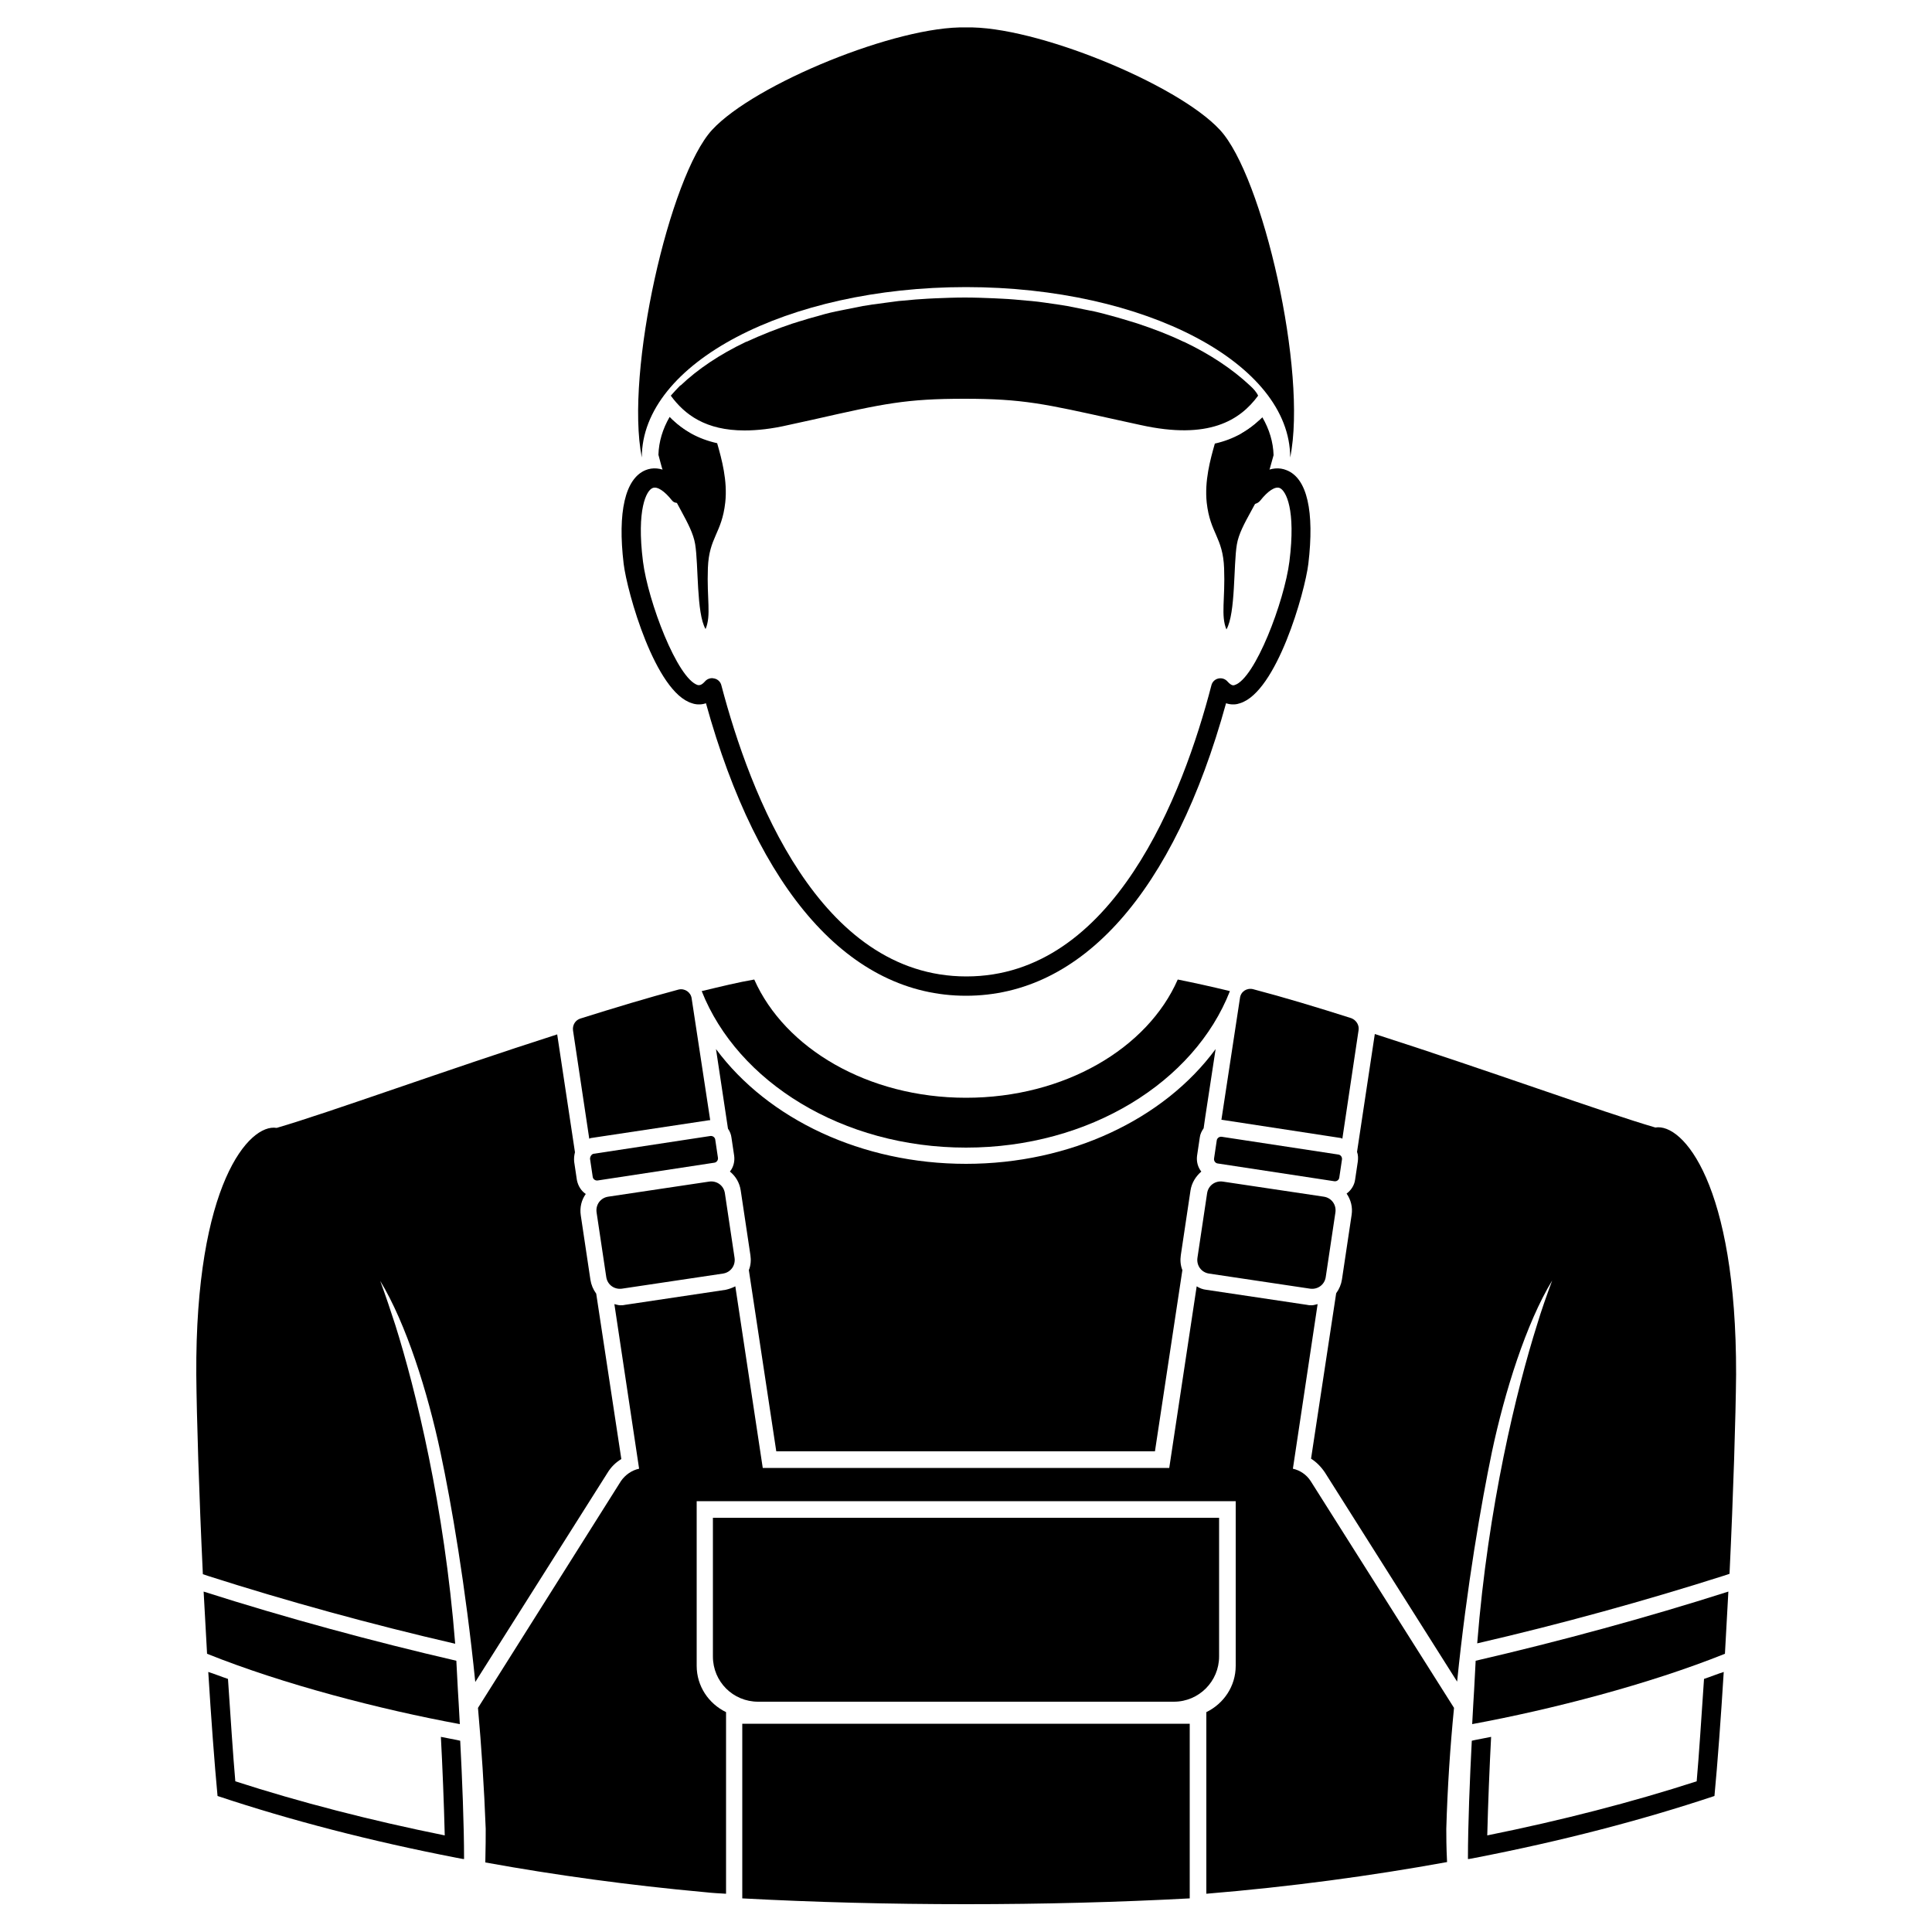 <?xml version="1.0" encoding="UTF-8"?>
<svg xmlns="http://www.w3.org/2000/svg" xmlns:xlink="http://www.w3.org/1999/xlink" version="1.1" id="Layer_1" x="0px" y="0px" viewBox="0 0 500 500" style="enable-background:new 0 0 500 500;" xml:space="preserve">
<g>
	<path d="M333,121.7c-1.9-0.8-4-0.6-6.1,0.5c0-4.1-0.3-8.7-1-13.4c-1.4,1.3-2.9,2.4-4.6,3.4c0.7,5.5,0.8,10.6,0.4,15.1   c0,0,0,0.5,0,0.5c-0.1,1.1,0.5,2.1,1.6,2.5c1,0.4,2.2,0.1,2.9-0.8c1.9-2.4,3.8-3.7,5-3.2c1.6,0.7,4.2,5.5,2.5,19   c-1.3,10.3-8.9,30.4-14.2,32c-0.3,0.1-0.8,0.2-1.8-0.9c-0.6-0.7-1.5-1-2.4-0.8c-0.9,0.2-1.6,0.9-1.8,1.8   c-7.3,28.1-25.3,75.3-63.4,75.3s-56-47.2-63.4-75.3c-0.2-0.9-0.9-1.6-1.8-1.8c-0.2,0-0.4-0.1-0.6-0.1c-0.7,0-1.4,0.3-1.9,0.9   c-1,1.1-1.5,0.9-1.8,0.9c-5.3-1.6-12.9-21.7-14.2-32c-1.7-13.5,0.9-18.4,2.5-19c1.2-0.5,3.1,0.8,5,3.2c0.7,0.9,1.8,0.7,2.8,0.3   c1-0.4,1.6-1.9,1.5-3c-0.3-4.3-0.2-9.4,0.4-14.7c-1.6-0.9-3.1-2-4.5-3.3c-0.7,4.8-1,9.3-1,13.4c-2.1-1.1-4.2-1.3-6.1-0.5   c-5.2,2.2-7.2,10.8-5.6,24.2c0.9,7.4,8.2,33.3,17.7,36.1c0.8,0.3,2.2,0.5,3.6,0c13.5,48.8,37.3,75.7,67.3,75.7   c30,0,53.8-26.8,67.3-75.7c1.5,0.5,2.8,0.3,3.6,0c9.5-2.9,16.8-28.7,17.7-36.1C340.2,132.4,338.3,123.8,333,121.7z"></path>
	<path d="M173.3,107.9c-1.8,3.1-2.8,6.4-2.9,9.8c0.4,1.4,0.7,2.8,1.2,4.3c2.4,7.7,7.4,13.4,8.3,18.8c0.9,5.4,0.3,17.9,2.7,22   c1.5-3.6,0.3-7.7,0.6-15.8c0.3-8,3.6-8.9,4.5-17c0.6-5.6-0.9-11.1-2.1-15.3C180.7,113.6,176.7,111.4,173.3,107.9z M326.7,108   c-3.4,3.4-7.4,5.7-12.3,6.8c-1.2,4.2-2.7,9.7-2.1,15.3c0.9,8,4.2,8.9,4.5,17c0.3,8-0.9,12.2,0.6,15.8c2.4-4.2,1.8-16.7,2.7-22   c0.9-5.4,6-11,8.3-18.8c0.4-1.4,0.8-2.8,1.2-4.3C329.5,114.4,328.5,111.1,326.7,108z"></path>
	<path d="M304.8,253.5c-7.8,17.8-29.3,30.6-54.8,30.6c-25.4,0-46.9-12.8-54.8-30.6l0,0c-4.1,0.7-8.6,1.8-13.6,3   C190.9,280,218,297,250,297c32,0,59.1-17,68.3-40.5C313.4,255.3,308.8,254.3,304.8,253.5L304.8,253.5z"></path>
	<g>
		<path d="M441,434.5c-0.7,10.3-1.3,19.7-1.9,26.5c-16.7,5.4-34.9,10.1-54.2,14c0.2-8.2,0.6-18,1-25.5c-1.4,0.3-2.7,0.5-4.1,0.8    l-0.9,0.2c-0.5,9.5-1,21.8-1,30.6c0.1,0,0.2,0,0.3,0c0.5-0.1,1.1-0.2,1.6-0.3c0,0,0,0,0,0c22.2-4.3,43-9.7,61.9-16    c0.8-8.4,1.7-20.7,2.4-32.1C444.5,433.2,442.8,433.9,441,434.5z"></path>
		<path d="M446.4,428c0,0.1,0,0.1,0,0.2c0.3-5.4,0.6-10.9,0.9-16.3c-21.3,6.8-43.8,12.9-65.4,17.9c-0.1,2.5-0.3,5.1-0.4,7.6    c-0.1,1.7-0.3,4.8-0.5,8.8C401.6,442.4,426.7,435.9,446.4,428z"></path>
	</g>
	<g>
		<path d="M59,434.5c0.7,10.3,1.3,19.7,1.9,26.5c16.7,5.4,34.9,10.1,54.2,14c-0.2-8.2-0.6-18-1-25.5c1.4,0.3,2.7,0.5,4.1,0.8    l0.9,0.2c0.5,9.5,1,21.8,1,30.6c-0.1,0-0.2,0-0.3,0c-0.5-0.1-1.1-0.2-1.6-0.3c0,0,0,0,0,0c-22.2-4.3-43-9.7-61.9-16    c-0.8-8.4-1.7-20.7-2.4-32.1C55.5,433.2,57.2,433.9,59,434.5z"></path>
		<path d="M53.6,428c0,0.1,0,0.1,0,0.2c-0.3-5.4-0.6-10.9-0.9-16.3c21.3,6.8,43.8,12.9,65.4,17.9c0.1,2.5,0.3,5.1,0.4,7.6    c0.1,1.7,0.3,4.8,0.5,8.8C98.4,442.4,73.3,435.9,53.6,428z"></path>
	</g>
	<path d="M152.8,331.2l-2.5-16.7c-0.3-2,0.2-4,1.3-5.5c-1.2-0.8-2-2.1-2.3-3.6l-0.7-4.7c-0.1-0.9,0-1.7,0.2-2.5l-4.6-30.5   c-29,9.3-58.9,20.2-72.6,24.2c-7.1-1.2-21.1,14.6-20.8,63.9c0.1,10.9,0.7,30.6,1.7,51.6l1.5,0.5c20,6.4,42.1,12.5,63.8,17.5   c-2.8-35.5-10.2-65.7-15.5-82.5c-1.2-3.7-2.5-7.6-3.9-11.4c6.7,11,12.3,28.8,15.6,44.4c2.8,13.1,6.5,34.7,9,59.4l34.2-54.1   c0.9-1.5,2.1-2.7,3.6-3.6l-6.5-42.8C153.5,333.7,153,332.5,152.8,331.2z M428.4,291.8c-13.7-4-43.6-14.9-72.6-24.2l-4.6,30.5   c0.3,0.8,0.3,1.7,0.2,2.5l-0.7,4.7c-0.2,1.5-1.1,2.8-2.2,3.6c1.1,1.6,1.6,3.5,1.3,5.5l-2.5,16.7c-0.2,1.3-0.7,2.5-1.5,3.6   l-6.5,42.8c1.4,0.9,2.6,2.1,3.6,3.6l34.2,54.1c2.5-24.7,6.3-46.4,9-59.4c3.3-15.6,8.9-33.4,15.6-44.4c-1.4,3.8-2.8,7.7-3.9,11.4   c-5.3,16.8-12.7,47-15.5,82.5c21.7-5,43.7-11.1,63.8-17.5l1.5-0.5c1-21,1.6-40.7,1.7-51.6C449.4,306.4,435.5,290.6,428.4,291.8z    M250,301.2c-26.9,0-51.2-11.5-64.7-29.7l3.1,20.6c0.5,0.7,0.8,1.5,0.9,2.3l0.7,4.7c0.2,1.5-0.2,3-1.1,4.1c1.5,1.2,2.5,2.9,2.8,4.9   l2.5,16.7c0.2,1.3,0.1,2.7-0.4,3.9l7.1,46.9h98l7.1-46.9c-0.5-1.2-0.6-2.6-0.4-3.9l2.5-16.7c0.3-2,1.4-3.7,2.8-4.9   c-0.9-1.1-1.3-2.6-1.1-4.1l0.7-4.7c0.1-0.9,0.5-1.7,1-2.4l0.4-2.8l2.7-17.7C301.2,289.7,276.9,301.2,250,301.2z"></path>
	<path d="M250,492.8c19.8,0,39.2-0.5,57.9-1.5v-45.2H192.1v45.2C210.8,492.3,230.2,492.8,250,492.8z"></path>
	<path d="M312.9,329.6l26.1,3.9c2,0.3,3.8-1,4.1-3l2.5-16.7c0.3-2-1-3.8-3-4.1l-26.1-3.9c-2-0.3-3.8,1-4.1,3l-2.5,16.7   C309.6,327.5,310.9,329.3,312.9,329.6z M346.9,294.5c0.2,0,0.3,0.1,0.5,0.2l4.2-28.1c0.2-1.3-0.6-2.6-1.9-3.1   c-8.8-2.8-17.4-5.4-25.4-7.5c-1.6-0.4-3.2,0.6-3.4,2.3l-4.8,31.5h0.1L346.9,294.5z M157.4,309.7c-2,0.3-3.3,2.1-3,4.1l2.5,16.7   c0.3,2,2.1,3.3,4.1,3l26.1-3.9c2-0.3,3.3-2.1,3-4.1l-2.5-16.7c-0.3-2-2.1-3.3-4.1-3L157.4,309.7z M315.1,301.1l30.2,4.6   c0.6,0.1,1.2-0.3,1.3-0.9l0.7-4.7c0.1-0.6-0.3-1.2-0.9-1.3l-30.2-4.6c-0.6-0.1-1.2,0.3-1.3,0.9l-0.7,4.7   C314.1,300.4,314.5,301,315.1,301.1z M374.3,473.3c0.3-10.6,1-21.2,2-31.3l-37.1-58.7c-1.1-1.7-2.8-2.8-4.6-3.2l6.4-42.6   c-0.5,0.1-1,0.3-1.5,0.3c-0.4,0-0.8,0-1.2-0.1l-26.1-3.9c-0.9-0.1-1.7-0.4-2.5-0.9l-7.1,47H197.4l-7.1-47c-0.8,0.4-1.6,0.7-2.5,0.9   l-26.1,3.9c-0.4,0.1-0.8,0.1-1.2,0.1c-0.5,0-1-0.2-1.5-0.3l6.4,42.6c-1.9,0.4-3.6,1.6-4.7,3.2L123.7,442c0.9,10.1,1.6,20.7,2,31.3   c0,1.6,0,4.8-0.1,8.7c18.2,3.3,37.2,5.9,56.9,7.7c1.8,0.2,3.6,0.3,5.4,0.4v-47c-4.5-2.2-7.6-6.7-7.6-12v-42.6h139.5v42.6   c0,5.3-3.1,9.8-7.6,12v47c21.7-1.8,42.5-4.6,62.3-8.2C374.3,478.1,374.3,475,374.3,473.3z M153.1,294.5l30.5-4.6l0.2,0l-4.8-31.5   c-0.2-1.6-1.8-2.7-3.4-2.3c-7.9,2.1-16.5,4.7-25.4,7.5c-1.3,0.4-2.1,1.7-1.9,3.1l4.2,28C152.7,294.6,152.9,294.5,153.1,294.5z    M152.7,299.9l0.7,4.7c0.1,0.6,0.7,1,1.3,0.9l30.2-4.6c0.6-0.1,1-0.7,0.9-1.3l-0.7-4.7c-0.1-0.6-0.7-1-1.3-0.9l-30.2,4.6   C153.1,298.7,152.7,299.3,152.7,299.9z"></path>
	<path d="M303.8,440.4H196.2c-6.5,0-11.7-5.2-11.7-11.7v-35.9h131v35.9C315.5,435.1,310.3,440.4,303.8,440.4z"></path>
	<path d="M323.4,99.7C323.4,99.7,323.4,99.7,323.4,99.7c-4.5-4.2-10.2-8-16.9-11.2c-0.1,0-0.2-0.1-0.3-0.1   c-3.7-1.8-7.7-3.3-11.9-4.7c-0.7-0.2-1.5-0.5-2.3-0.7c-1.1-0.3-2.2-0.7-3.4-1c-1.8-0.5-3.6-1-5.4-1.4c-0.8-0.2-1.7-0.3-2.5-0.5   c-1.5-0.3-2.9-0.6-4.5-0.9c-0.8-0.1-1.6-0.3-2.5-0.4c-2.2-0.3-4.5-0.7-6.8-0.9c-0.4,0-0.8-0.1-1.2-0.1c-2.1-0.2-4.2-0.4-6.4-0.5   c-0.7,0-1.4-0.1-2-0.1c-2.5-0.1-5-0.2-7.6-0.2c-2.6,0-5.1,0.1-7.6,0.2c-0.7,0-1.4,0.1-2,0.1c-2.1,0.1-4.3,0.3-6.3,0.5   c-0.4,0-0.8,0.1-1.2,0.1c-2.3,0.3-4.5,0.6-6.8,0.9c-0.8,0.1-1.6,0.3-2.5,0.4c-1.5,0.3-3,0.6-4.5,0.9c-0.8,0.2-1.7,0.3-2.5,0.5   c-1.9,0.4-3.7,0.9-5.4,1.4c-1.1,0.3-2.2,0.6-3.4,1c-0.8,0.2-1.5,0.5-2.3,0.7c-4.2,1.4-8.2,3-11.9,4.7c-0.1,0-0.2,0.1-0.3,0.1   c-6.7,3.2-12.4,7-16.9,11.3c0,0,0,0,0-0.1c-0.9,0.9-1.7,1.8-2.5,2.7c3.6,4.9,9,9,19.1,9c3.2,0,7-0.4,11.3-1.4l6.4-1.4   c18.5-4.2,24.1-5.4,39.2-5.4c15.1,0,20.7,1.3,39.2,5.4l6.4,1.4c17.6,3.9,25.7-1.2,30.4-7.6C325.2,101.5,324.4,100.6,323.4,99.7z"></path>
	<path d="M315.7,33.6c-11-11.9-48-27-65.7-26.5c-17.7-0.5-54.7,14.6-65.7,26.5c-11,11.9-22.6,62.7-18.2,84.8   c0-24.4,37.6-44.1,83.9-44.1c46.4,0,83.9,19.8,83.9,44.1C338.4,96.3,326.8,45.5,315.7,33.6z"></path>
</g>
</svg>
